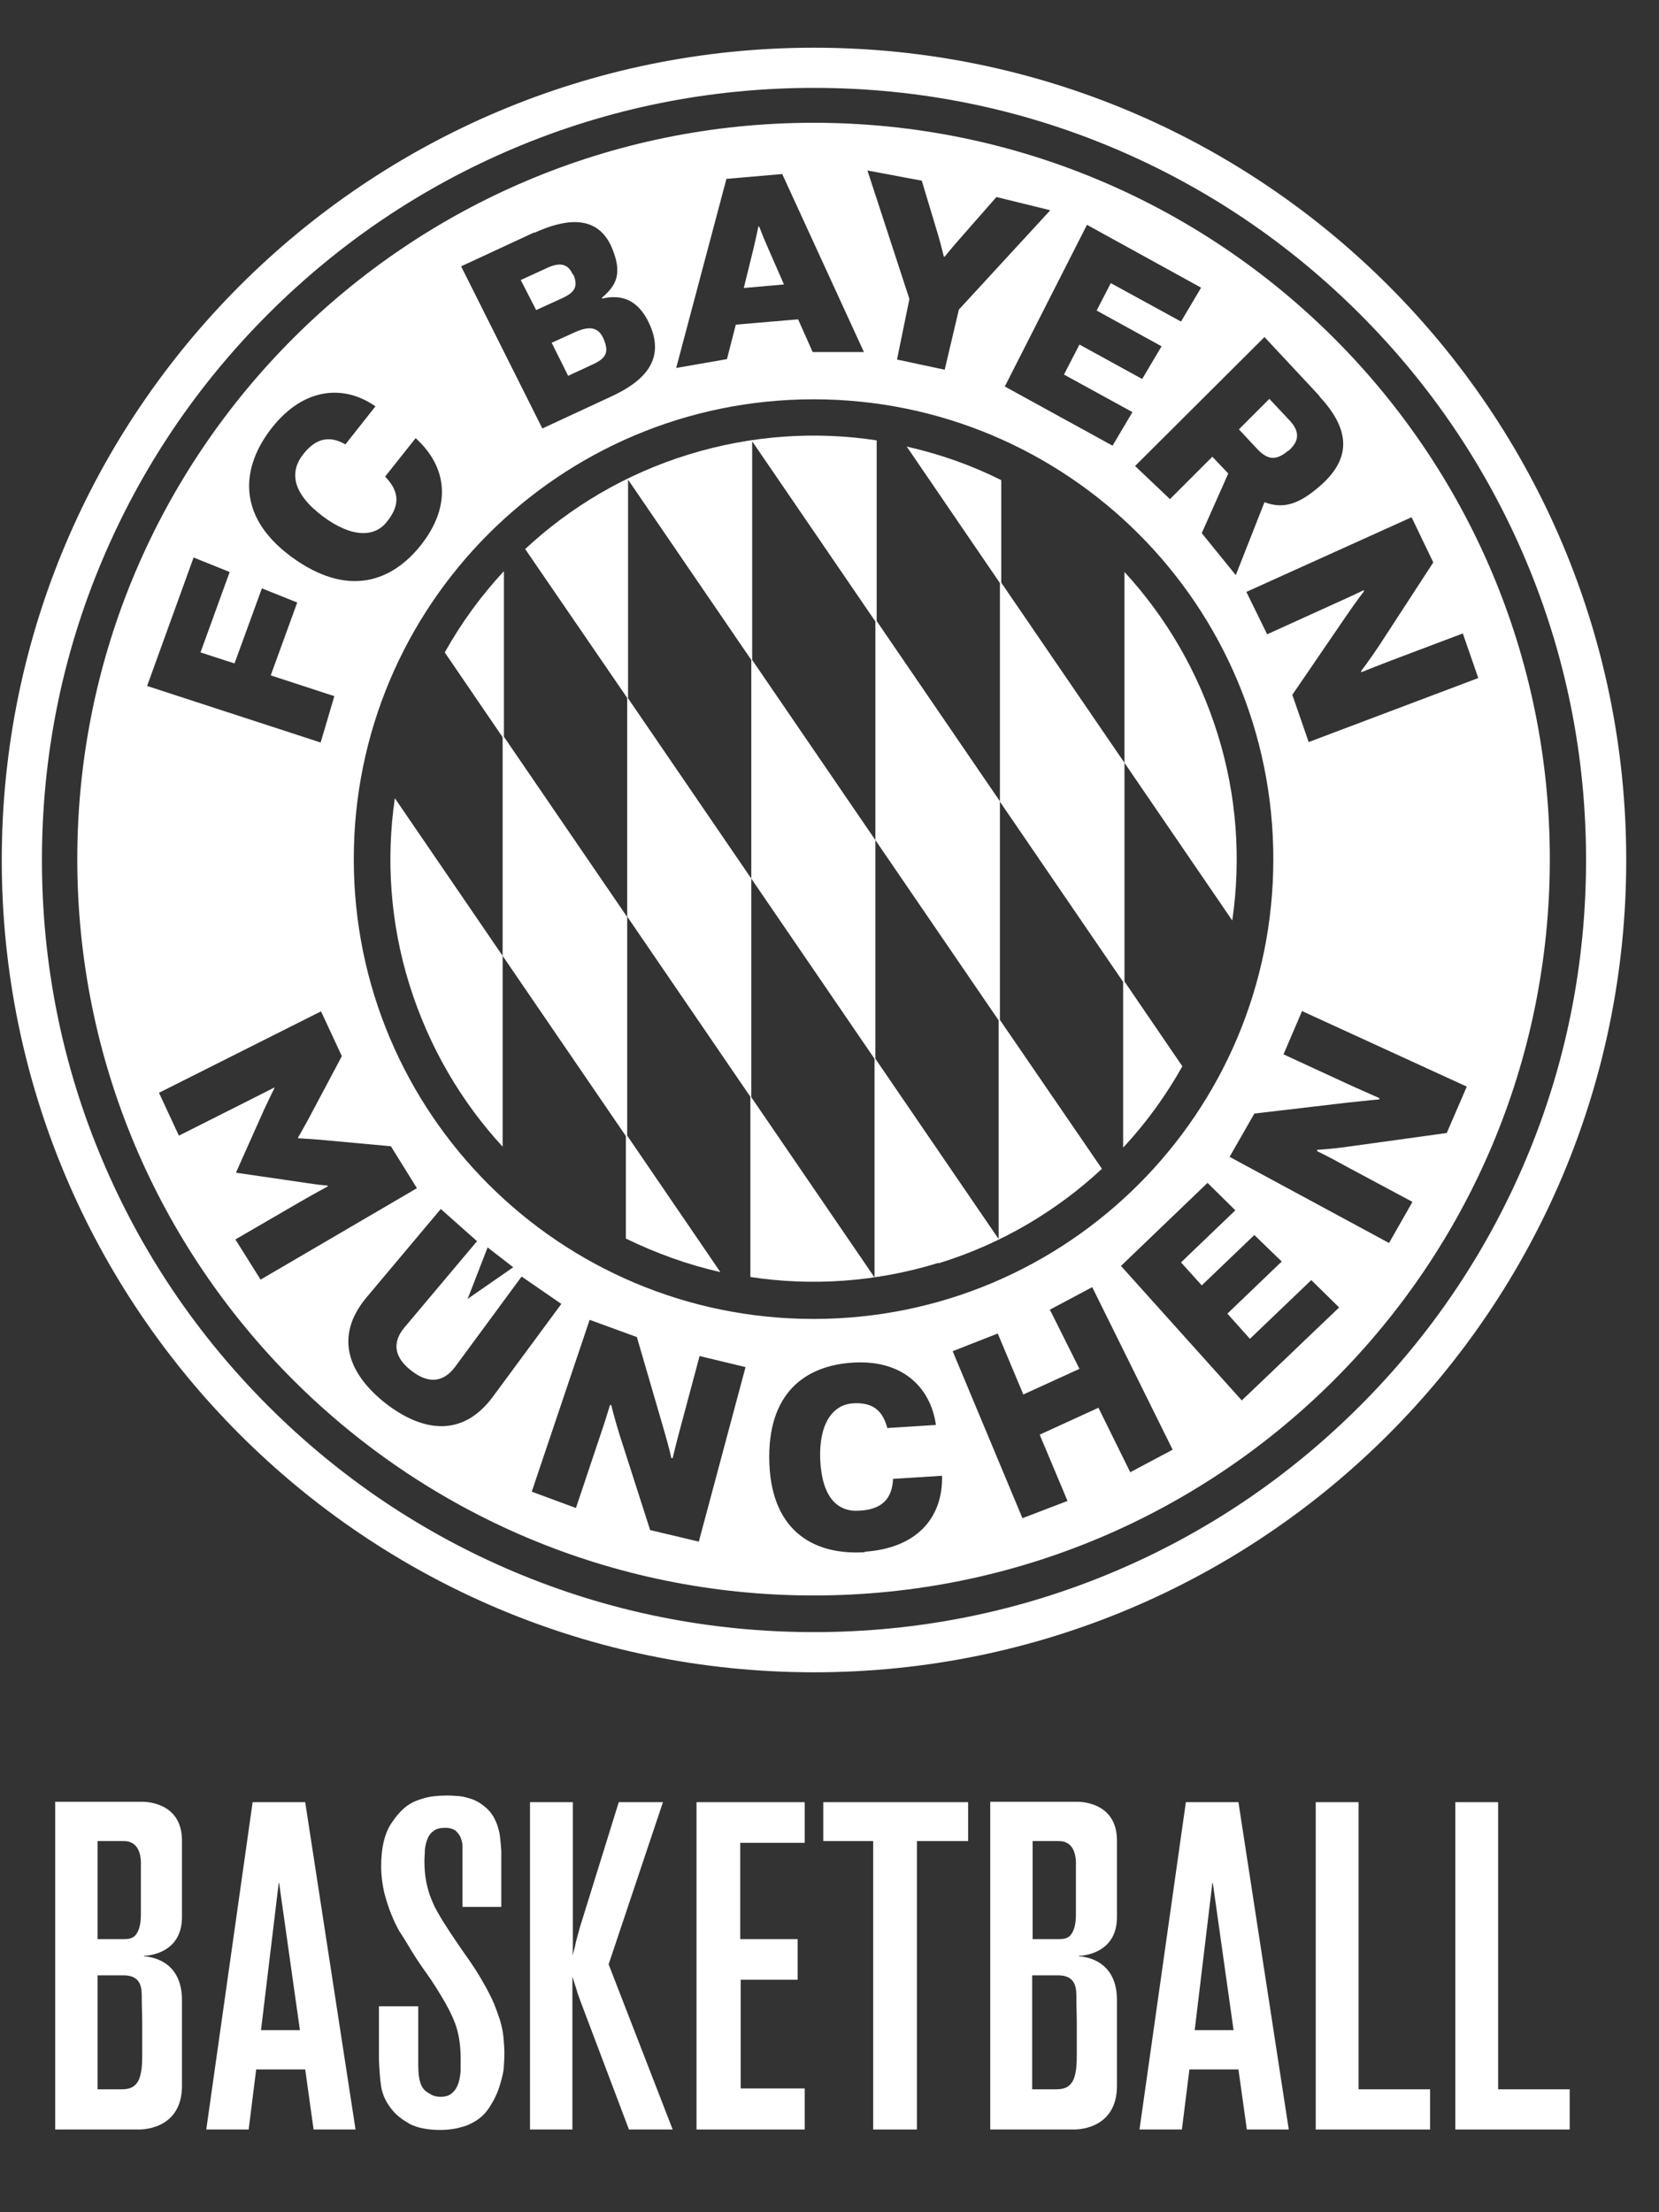 <?xml version="1.0" encoding="UTF-8"?>
<svg xmlns="http://www.w3.org/2000/svg" width="36" height="48" viewBox="0 0 36 48" fill="none">
  <rect x="0" y="0" width="36" height="48" fill="#333333" stroke="none"/>
  <path d="M12.431 5.961C12.325 5.712 12.143 5.693 11.884 5.808L11.3 6.076L11.635 6.728L12.201 6.469C12.469 6.345 12.555 6.22 12.44 5.952" fill="white"></path>
  <path d="M17.654 34.618C26.481 34.618 33.631 27.468 33.631 18.641C33.631 9.814 26.481 2.664 17.654 2.664C8.827 2.664 1.677 9.824 1.677 18.641C1.677 27.459 8.827 34.618 17.654 34.618ZM8.367 30.449C7.6 29.845 7.217 29.03 7.955 28.149L9.565 26.232L10.351 26.931L8.779 28.8C8.52 29.107 8.53 29.433 8.923 29.739C9.316 30.046 9.632 29.979 9.872 29.663L11.319 27.698L12.181 28.292L10.696 30.305C10.015 31.225 9.134 31.043 8.367 30.449ZM10.169 28.177H10.15L10.581 27.066L11.137 27.497L10.169 28.168V28.177ZM7.677 18.641C7.677 13.13 12.143 8.664 17.654 8.664C23.165 8.664 27.631 13.13 27.631 18.641C27.631 24.152 23.165 28.618 17.654 28.618C12.143 28.618 7.677 24.152 7.677 18.641ZM15.162 33.449L14.108 33.199L13.447 31.139C13.322 30.736 13.264 30.487 13.264 30.487H13.236C13.236 30.487 13.149 30.784 13.034 31.12L12.498 32.72L11.539 32.366L12.795 28.637L13.82 29.011L14.395 30.985C14.52 31.407 14.568 31.637 14.568 31.637H14.597C14.597 31.637 14.664 31.35 14.76 30.995L15.181 29.423L16.178 29.663L15.162 33.458V33.449ZM18.766 33.679C17.721 33.746 16.753 33.276 16.695 31.752C16.638 30.209 17.491 29.634 18.488 29.567C19.571 29.49 20.194 30.094 20.309 30.918L19.255 30.985C19.159 30.631 18.967 30.42 18.507 30.449C18.076 30.477 17.769 30.88 17.798 31.666C17.836 32.49 18.172 32.816 18.66 32.778C19.149 32.749 19.36 32.509 19.379 32.088L20.443 32.021C20.462 32.95 19.878 33.592 18.766 33.669M24.526 31.944L23.836 30.545L22.561 31.129L23.165 32.567L22.187 32.941L20.673 29.318L21.651 28.934L22.206 30.257L23.424 29.701L22.782 28.417L23.701 27.928L25.446 31.455L24.526 31.944ZM26.951 30.391L24.325 27.468L26.203 25.666L26.807 26.261L25.628 27.391L26.078 27.89L27.219 26.797L27.813 27.372L26.634 28.503L27.123 29.049L28.455 27.775L29.059 28.369L26.951 30.382V30.391ZM31.398 24.583L29.251 24.88C28.839 24.938 28.58 24.948 28.58 24.948V24.976C28.58 24.976 28.858 25.11 29.165 25.283L30.65 26.078L30.142 26.97L26.682 25.101L27.219 24.162L29.26 23.922C29.701 23.874 29.931 23.855 29.931 23.855V23.826C29.931 23.826 29.672 23.711 29.327 23.558L27.852 22.877L28.254 21.938L31.829 23.577L31.398 24.574V24.583ZM31.11 12.191L29.931 14.002C29.701 14.347 29.538 14.558 29.538 14.558V14.587C29.538 14.587 29.845 14.462 30.171 14.338L31.743 13.744L32.078 14.712L28.398 16.101L28.043 15.076L29.203 13.379C29.452 13.015 29.596 12.833 29.596 12.833V12.804C29.596 12.804 29.318 12.939 28.973 13.092L27.497 13.763L27.046 12.843L30.631 11.223L31.101 12.201L31.11 12.191ZM28.628 8.597C29.241 9.258 29.385 9.891 28.657 10.533C28.187 10.945 27.852 11.05 27.439 10.897L26.816 12.479L26.078 11.568L26.653 10.274L26.308 9.91L25.388 10.83L24.631 10.111L27.439 7.313L28.637 8.597H28.628ZM26.059 6.249L25.628 6.977L24.104 6.143L23.797 6.738L25.206 7.514L24.785 8.223L23.424 7.476L23.088 8.127L24.574 8.942L24.142 9.67L21.804 8.386L23.587 4.878L26.059 6.239V6.249ZM20.002 3.92L20.357 5.099C20.424 5.329 20.481 5.568 20.481 5.568H20.5C20.5 5.568 20.654 5.377 20.807 5.204L21.622 4.275L22.791 4.562L20.807 6.718L20.5 8.022L19.465 7.801L19.734 6.488L18.823 3.699L20.002 3.92ZM15.756 3.882L16.974 3.776L18.747 7.639H17.635L17.319 6.929L15.967 7.044L15.775 7.792L14.673 7.984L15.766 3.872L15.756 3.882ZM11.597 5.051C12.287 4.735 12.967 4.658 13.274 5.367C13.523 5.952 13.36 6.201 13.063 6.46V6.479C13.399 6.402 13.83 6.421 14.108 7.064C14.443 7.84 13.935 8.3 13.236 8.616L11.769 9.297L10.006 5.779L11.597 5.041V5.051ZM5.904 9.277C6.594 8.405 7.466 8.338 8.147 8.817L7.495 9.642C7.179 9.46 6.872 9.479 6.575 9.862C6.278 10.245 6.345 10.706 7.006 11.204C7.639 11.674 8.137 11.664 8.405 11.309C8.702 10.935 8.645 10.638 8.357 10.341L9.019 9.507C9.699 10.121 9.814 10.964 9.134 11.827C8.511 12.613 7.552 12.986 6.316 12.076C5.099 11.175 5.252 10.102 5.904 9.277ZM4.198 12.095L4.984 12.411L4.351 14.156L5.089 14.395L5.683 12.766L6.45 13.073L5.875 14.654L7.255 15.105L6.958 16.111L3.192 14.884L4.198 12.105V12.095ZM6.968 21.948L7.418 22.916L6.68 24.305C6.565 24.516 6.469 24.679 6.469 24.679V24.698C6.469 24.698 6.671 24.708 6.91 24.727L8.482 24.871L9.047 25.781L5.655 27.765L5.108 26.893L6.527 26.069C6.862 25.877 7.111 25.743 7.111 25.743V25.724C7.111 25.724 6.929 25.714 6.575 25.657L5.128 25.446V25.427L5.722 24.095C5.875 23.769 5.952 23.615 5.952 23.615V23.596C5.952 23.596 5.693 23.73 5.348 23.903L3.882 24.641L3.45 23.711L6.958 21.948H6.968Z" fill="white"></path>
  <path d="M27.957 9.785C28.206 9.565 28.206 9.354 27.976 9.114L27.545 8.654L26.884 9.316L27.286 9.747C27.516 9.987 27.698 9.996 27.957 9.776" fill="white"></path>
  <path d="M12.325 8.156L12.843 7.916C13.14 7.782 13.226 7.658 13.101 7.361C12.986 7.083 12.776 7.073 12.479 7.207L11.971 7.437L12.325 8.147V8.156Z" fill="white"></path>
  <path d="M16.676 5.405C16.561 5.147 16.475 4.917 16.475 4.917H16.456C16.456 4.917 16.408 5.156 16.341 5.434L16.14 6.249L17.012 6.172L16.676 5.405Z" fill="white"></path>
  <path d="M26.423 15.929C26.002 14.578 25.302 13.389 24.401 12.411V16.552L26.74 19.973C26.931 18.66 26.845 17.28 26.423 15.929Z" fill="white"></path>
  <path d="M10.926 12.402C10.428 12.939 10.006 13.523 9.651 14.156L10.907 15.996V20.74L13.581 24.65V26.874C14.232 27.19 14.913 27.439 15.632 27.602L13.61 24.641V19.897L10.935 15.986V12.402H10.926Z" fill="white"></path>
  <path d="M20.366 27.411C21.737 26.989 22.935 26.27 23.912 25.36L21.698 22.13V17.386L19.024 13.475V9.555C17.702 9.354 16.312 9.44 14.942 9.862C13.571 10.284 12.373 11.003 11.396 11.913L13.61 15.143V19.887L16.283 23.797V27.708C17.606 27.909 18.996 27.823 20.366 27.401M16.322 9.575L18.996 13.485V18.229L21.67 22.139V26.884L18.996 22.973V18.229L16.322 14.319V9.575ZM13.629 15.152V10.408L16.303 14.319V19.063L18.977 22.973V27.717L16.303 23.807V19.063L13.629 15.152Z" fill="white"></path>
  <path d="M8.884 21.363C9.306 22.714 10.006 23.903 10.907 24.88L10.907 20.74L8.568 17.319C8.377 18.631 8.463 20.012 8.884 21.363Z" fill="white"></path>
  <path d="M24.382 24.89C24.88 24.353 25.302 23.769 25.657 23.136L24.401 21.296V16.552L21.727 12.642V10.418C21.076 10.092 20.395 9.852 19.676 9.69L21.698 12.651V17.395L24.372 21.305V24.89H24.382Z" fill="white"></path>
  <path d="M17.663 1.907C19.925 1.907 22.12 2.348 24.181 3.22C26.174 4.064 27.966 5.271 29.509 6.814C31.053 8.357 32.26 10.15 33.104 12.143C33.976 14.204 34.417 16.398 34.417 18.66C34.417 20.922 33.976 23.117 33.104 25.177C32.26 27.171 31.053 28.963 29.509 30.506C27.966 32.049 26.174 33.257 24.181 34.1C22.12 34.972 19.925 35.413 17.663 35.413C15.402 35.413 13.207 34.972 11.146 34.1C9.153 33.257 7.361 32.049 5.818 30.506C4.275 28.963 3.067 27.171 2.224 25.177C1.351 23.117 0.91 20.922 0.91 18.66C0.91 16.398 1.351 14.204 2.224 12.143C3.067 10.15 4.275 8.357 5.818 6.814C7.361 5.271 9.153 4.064 11.146 3.22C13.207 2.348 15.402 1.907 17.663 1.907ZM17.663 1.035C7.936 1.035 0.038 8.932 0.038 18.66C0.038 28.388 7.926 36.285 17.663 36.285C27.401 36.285 35.289 28.398 35.289 18.66C35.289 8.923 27.401 1.035 17.663 1.035Z" fill="white"></path>
  <path d="M10.878 41.375H10.035V40.138C10.035 40.138 10.035 40.081 10.035 40.033C10.035 39.985 10.015 39.928 9.996 39.87C9.977 39.822 9.939 39.774 9.891 39.726C9.843 39.688 9.766 39.659 9.67 39.659C9.555 39.659 9.469 39.678 9.412 39.726C9.354 39.764 9.306 39.822 9.277 39.899C9.249 39.966 9.23 40.042 9.22 40.129C9.22 40.215 9.21 40.301 9.21 40.378C9.21 40.522 9.22 40.656 9.239 40.771C9.258 40.886 9.287 41.001 9.325 41.116C9.364 41.221 9.412 41.336 9.469 41.442C9.527 41.547 9.594 41.662 9.67 41.777C9.737 41.883 9.805 41.988 9.872 42.084C9.939 42.18 10.006 42.285 10.082 42.391C10.178 42.525 10.284 42.678 10.389 42.851C10.504 43.042 10.6 43.215 10.677 43.378C10.753 43.541 10.801 43.694 10.849 43.828C10.888 43.962 10.916 44.097 10.926 44.212C10.935 44.327 10.945 44.442 10.945 44.537C10.945 44.576 10.945 44.662 10.935 44.796C10.935 44.93 10.897 45.074 10.849 45.237C10.801 45.4 10.725 45.563 10.619 45.726C10.514 45.889 10.37 46.013 10.169 46.1C10.111 46.128 10.035 46.148 9.929 46.176C9.833 46.196 9.709 46.215 9.555 46.215C9.268 46.215 9.047 46.167 8.884 46.081C8.722 45.985 8.607 45.898 8.53 45.803C8.386 45.64 8.3 45.458 8.271 45.275C8.242 45.093 8.233 44.892 8.223 44.691V43.531H9.076V44.815C9.076 44.988 9.095 45.112 9.124 45.199C9.153 45.285 9.201 45.352 9.277 45.4C9.297 45.41 9.325 45.429 9.373 45.458C9.421 45.477 9.479 45.496 9.555 45.496C9.67 45.496 9.757 45.467 9.814 45.41C9.881 45.352 9.92 45.285 9.948 45.199C9.977 45.112 9.987 45.026 9.996 44.93C9.996 44.834 9.996 44.748 9.996 44.672C9.996 44.422 9.967 44.212 9.92 44.039C9.872 43.867 9.785 43.675 9.661 43.454C9.527 43.224 9.392 43.004 9.239 42.793C9.086 42.582 8.952 42.371 8.817 42.141C8.779 42.084 8.731 41.998 8.664 41.902C8.607 41.796 8.549 41.681 8.492 41.538C8.434 41.403 8.386 41.24 8.338 41.068C8.3 40.895 8.271 40.704 8.271 40.493C8.271 40.11 8.338 39.812 8.472 39.592C8.607 39.381 8.75 39.228 8.894 39.142C8.971 39.094 9.067 39.055 9.201 39.017C9.325 38.979 9.498 38.959 9.69 38.959C9.737 38.959 9.814 38.959 9.91 38.969C10.015 38.969 10.121 38.998 10.236 39.036C10.351 39.075 10.456 39.142 10.562 39.237C10.667 39.333 10.744 39.458 10.801 39.63C10.82 39.697 10.84 39.764 10.849 39.841C10.859 39.918 10.868 40.023 10.878 40.157V41.394V41.375Z" fill="white"></path>
  <path d="M14.386 39.103L13.207 42.621L14.597 46.205H13.648L12.594 43.416C12.565 43.33 12.527 43.244 12.507 43.157C12.479 43.071 12.45 42.975 12.421 42.889V46.205H11.501V39.103H12.431V42.189C12.431 42.266 12.431 42.352 12.421 42.438C12.45 42.343 12.479 42.237 12.498 42.132C12.527 42.026 12.555 41.921 12.584 41.816L13.427 39.103H14.386Z" fill="white"></path>
  <path d="M17.462 39.103V39.985H16.063V42.074H17.309V42.956H16.073V45.314H17.462V46.205H15.114V39.103H17.462Z" fill="white"></path>
  <path d="M21.008 39.103V39.947H19.897V46.205H18.948V39.947H17.865V39.103H21.008Z" fill="white"></path>
  <path d="M29.481 45.333H31.033V46.205H28.551V39.103H29.481V45.333Z" fill="white"></path>
  <path d="M32.509 45.333H34.062V46.205H31.58V39.103H32.509V45.333Z" fill="white"></path>
  <path d="M3.124 42.438C3.326 42.429 3.949 42.324 3.949 41.595V39.937C3.949 39.055 3.067 39.094 3.067 39.094H1.198V46.205H3.009C3.009 46.205 3.949 46.243 3.949 45.256V43.397C3.949 42.573 3.326 42.458 3.124 42.448M2.118 39.947C2.233 39.947 2.348 39.947 2.454 39.947C2.521 39.947 2.578 39.947 2.645 39.947C2.712 39.947 2.779 39.947 2.837 39.975C3.029 40.052 3.067 40.301 3.057 40.483C3.057 40.637 3.057 40.761 3.057 40.857V41.538C3.057 41.691 3.038 41.892 2.923 42.007C2.846 42.074 2.76 42.074 2.664 42.074H2.118V39.947ZM3.086 43.914C3.086 44.125 3.086 44.336 3.086 44.547C3.086 44.729 3.086 44.94 3.019 45.112C2.942 45.285 2.818 45.333 2.636 45.333C2.597 45.333 2.118 45.333 2.118 45.333V42.86C2.3 42.86 2.482 42.86 2.664 42.86C2.818 42.86 2.952 42.889 3.029 43.033C3.076 43.129 3.076 43.244 3.076 43.349C3.076 43.531 3.086 43.723 3.086 43.905" fill="white"></path>
  <path d="M23.414 42.438C23.615 42.429 24.238 42.324 24.238 41.595V39.937C24.238 39.055 23.357 39.094 23.357 39.094H21.488V46.205H23.299C23.299 46.205 24.238 46.243 24.238 45.256V43.397C24.238 42.573 23.615 42.458 23.414 42.448M22.408 39.947C22.523 39.947 22.638 39.947 22.743 39.947C22.81 39.947 22.868 39.947 22.935 39.947C23.002 39.947 23.069 39.947 23.127 39.975C23.318 40.052 23.357 40.301 23.347 40.483C23.347 40.637 23.347 40.761 23.347 40.857V41.538C23.347 41.691 23.328 41.892 23.213 42.007C23.136 42.074 23.05 42.074 22.954 42.074H22.408V39.947ZM23.366 43.914C23.366 44.125 23.366 44.336 23.366 44.547C23.366 44.729 23.366 44.94 23.299 45.112C23.222 45.285 23.098 45.333 22.916 45.333C22.877 45.333 22.398 45.333 22.398 45.333V42.86C22.58 42.86 22.762 42.86 22.944 42.86C23.098 42.86 23.232 42.889 23.309 43.033C23.357 43.129 23.357 43.244 23.357 43.349C23.357 43.531 23.366 43.723 23.366 43.905" fill="white"></path>
  <path d="M7.725 46.205H6.805L6.623 44.902H5.559L5.396 46.205H4.476L5.482 39.103H6.623L7.715 46.205H7.725ZM6.048 40.857L5.664 44.049H6.508L6.057 40.857" fill="white"></path>
  <path d="M27.976 46.205H27.056L26.874 44.902H25.81L25.647 46.205H24.727L25.733 39.103H26.874L27.966 46.205H27.976ZM26.308 40.857L25.925 44.049H26.768L26.318 40.857" fill="white"></path>
</svg>
